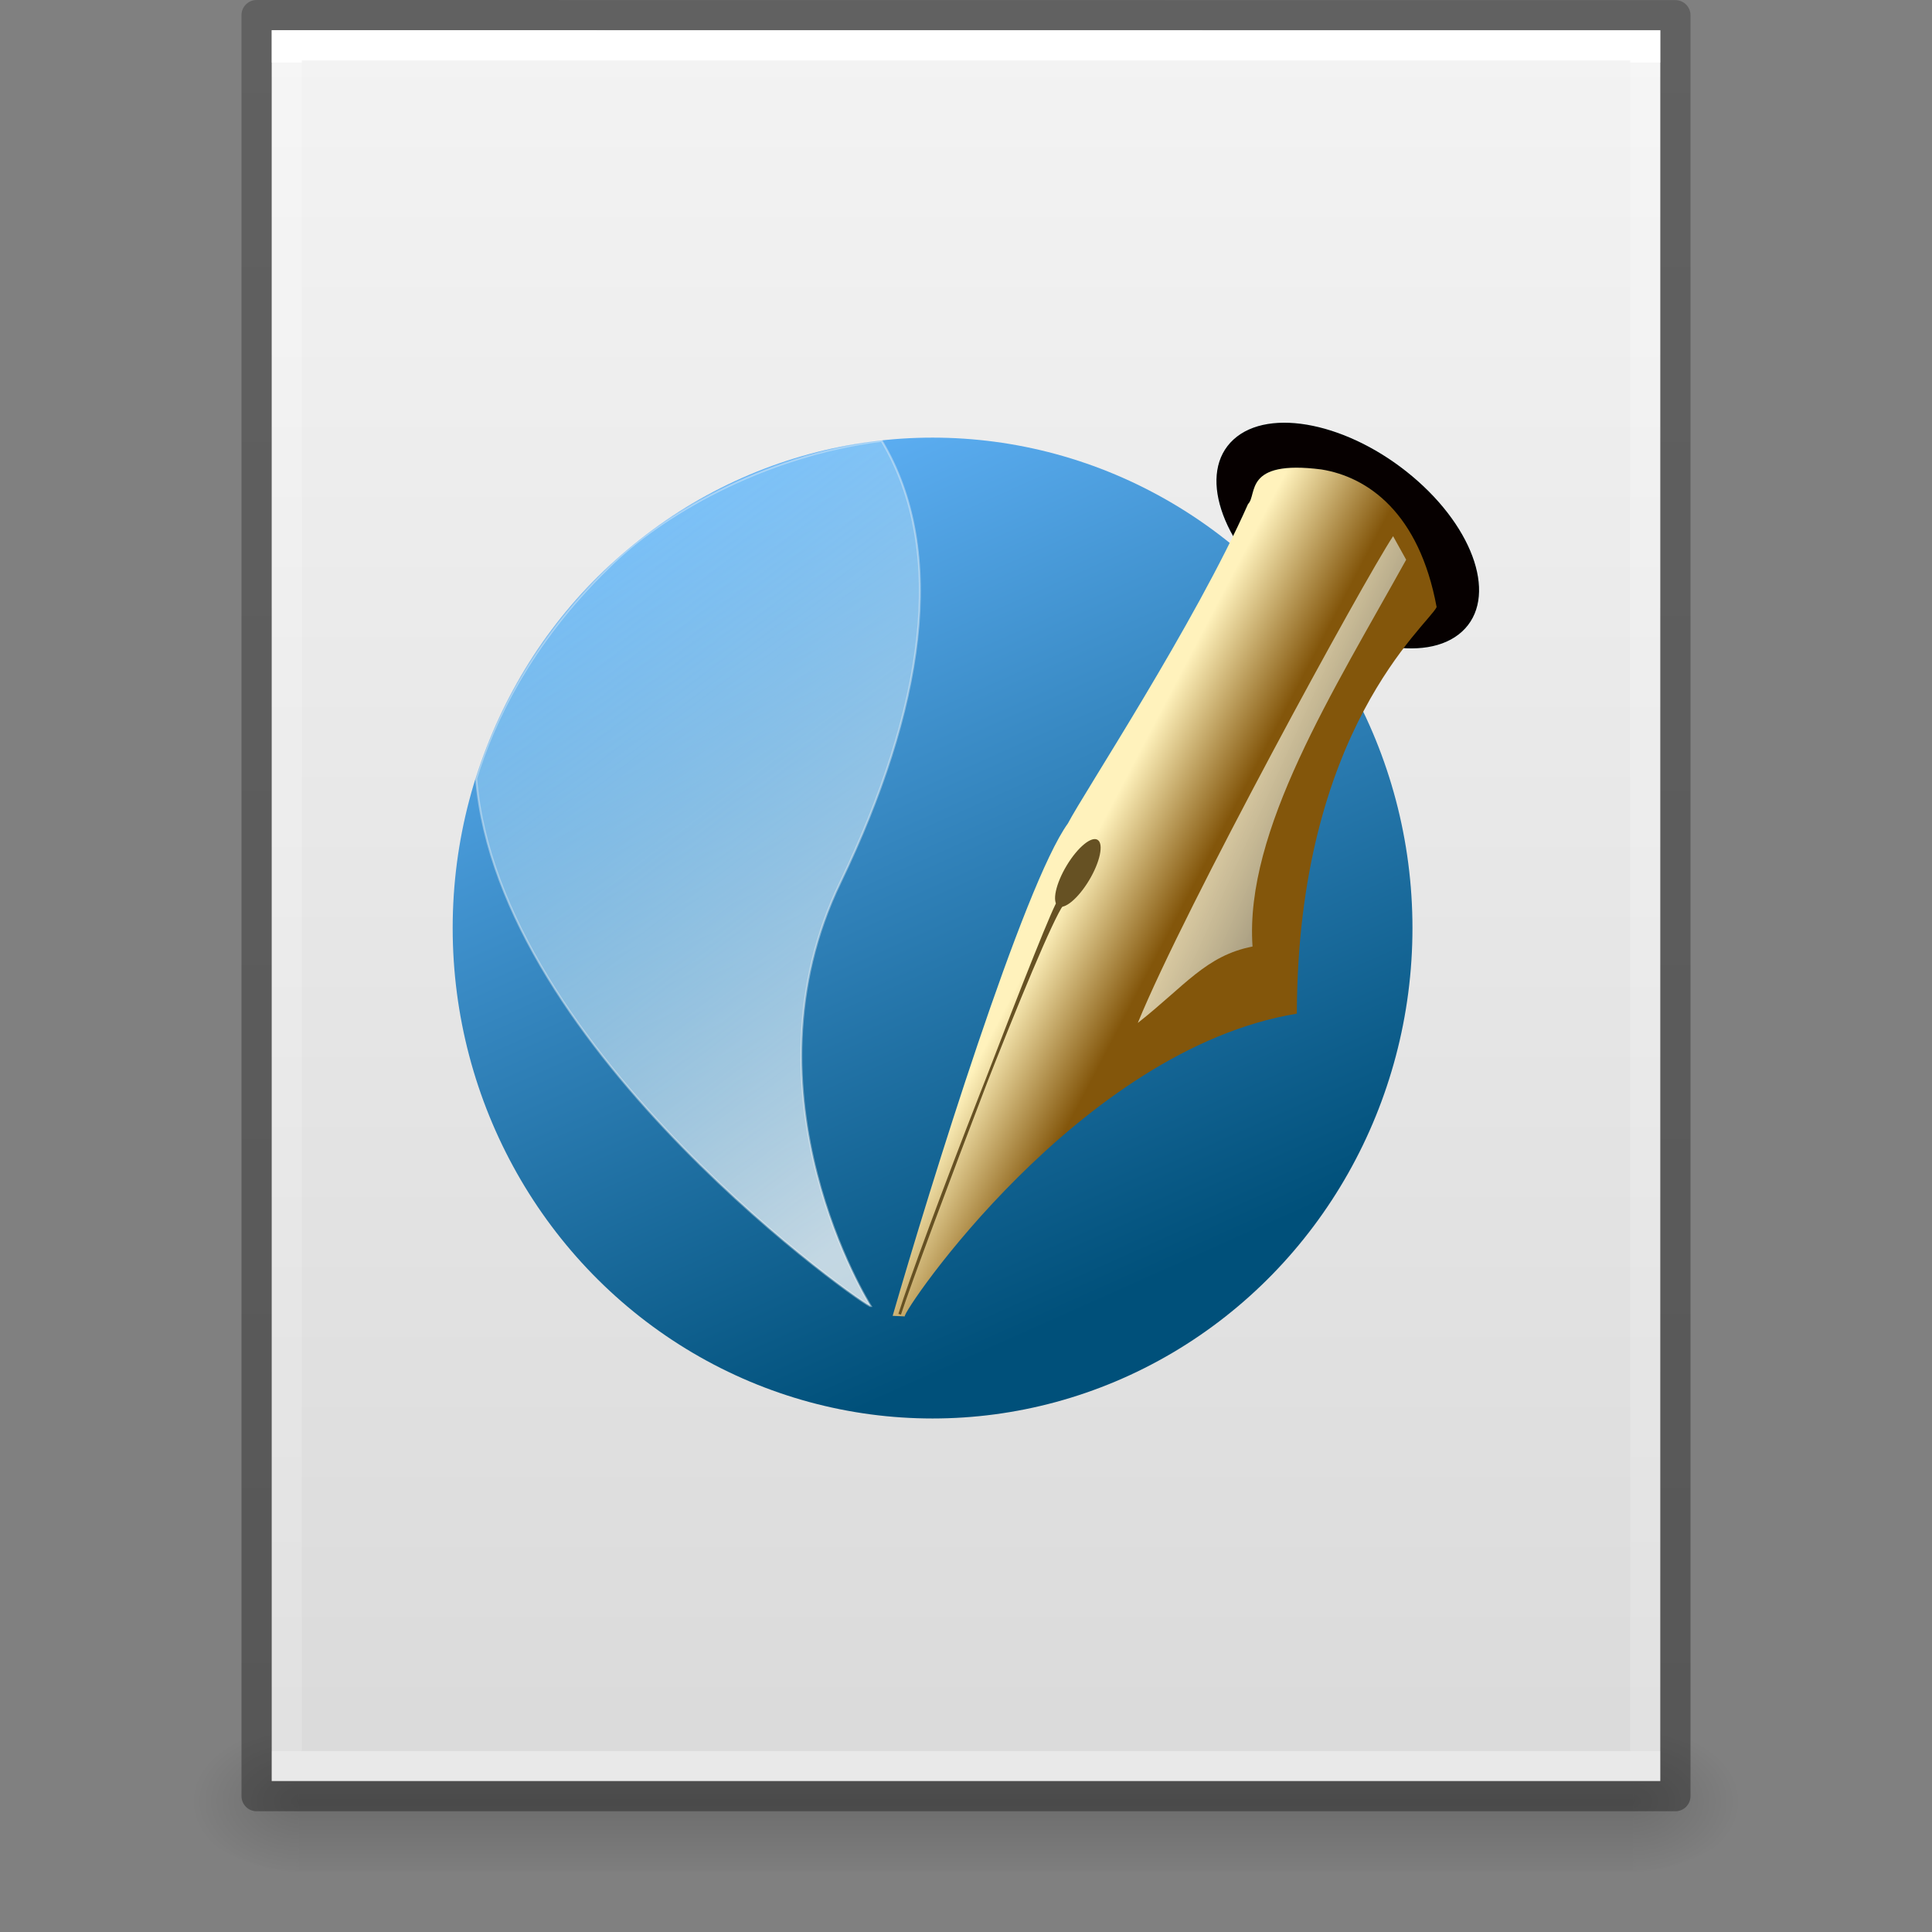 <?xml version="1.0" encoding="UTF-8" standalone="no"?>
<svg
   id="svg3844"
   height="64"
   width="64"
   version="1.1"
   sodipodi:docname="scribus-document-elementary.svg"
   inkscape:version="1.1.2 (0a00cf5339, 2022-02-04)"
   inkscape:export-filename="scribus-document-elementary-64.png"
   inkscape:export-xdpi="96"
   inkscape:export-ydpi="96"
   xmlns:inkscape="http://www.inkscape.org/namespaces/inkscape"
   xmlns:sodipodi="http://sodipodi.sourceforge.net/DTD/sodipodi-0.dtd"
   xmlns:xlink="http://www.w3.org/1999/xlink"
   xmlns="http://www.w3.org/2000/svg"
   xmlns:svg="http://www.w3.org/2000/svg"
   xmlns:rdf="http://www.w3.org/1999/02/22-rdf-syntax-ns#"
   xmlns:cc="http://creativecommons.org/ns#"
   xmlns:dc="http://purl.org/dc/elements/1.1/">
  <rect width="100%" height="100%" fill="#808080" stroke="none"/>
  <sodipodi:namedview
     id="namedview35"
     pagecolor="#ffffff"
     bordercolor="#666666"
     borderopacity="1.0"
     inkscape:pageshadow="2"
     inkscape:pageopacity="0.0"
     inkscape:pagecheckerboard="0"
     showgrid="false"
     inkscape:zoom="12.959941"
     inkscape:cx="19.251631"
     inkscape:cy="23.688379"
     inkscape:window-width="2560"
     inkscape:window-height="1391"
     inkscape:window-x="0"
     inkscape:window-y="25"
     inkscape:window-maximized="1"
     inkscape:current-layer="svg3844" />
  <defs
     id="defs3846">
    <linearGradient
       gradientTransform="matrix(1.084,0,0,1.2,79.551,-4.163)"
       gradientUnits="userSpaceOnUse"
       xlink:href="#linearGradient3104-6"
       id="linearGradient3033"
       y2="2.906"
       x2="-51.786"
       y1="50.786"
       x1="-51.786" />
    <linearGradient
       id="linearGradient3104-6">
      <stop
         offset="0"
         style="stop-color:#000000;stop-opacity:0.318"
         id="stop3106-3" />
      <stop
         offset="1"
         style="stop-color:#000000;stop-opacity:0.24"
         id="stop3108-9" />
    </linearGradient>
    <linearGradient
       gradientTransform="matrix(1.216,0,0,1.541,2.811,-6.973)"
       gradientUnits="userSpaceOnUse"
       xlink:href="#linearGradient3977-4"
       id="linearGradient3093"
       y2="42.176"
       x2="24"
       y1="5.864"
       x1="24" />
    <linearGradient
       id="linearGradient3977-4">
      <stop
         offset="0"
         style="stop-color:#ffffff;stop-opacity:1"
         id="stop3979-7" />
      <stop
         offset="0"
         style="stop-color:#ffffff;stop-opacity:0.235"
         id="stop3981-6" />
      <stop
         offset="1"
         style="stop-color:#ffffff;stop-opacity:0.157"
         id="stop3983-5" />
      <stop
         offset="1"
         style="stop-color:#ffffff;stop-opacity:0.392"
         id="stop3985-6" />
    </linearGradient>
    <linearGradient
       gradientTransform="matrix(1.314,0,0,1.26,0.457,-2.179)"
       gradientUnits="userSpaceOnUse"
       xlink:href="#linearGradient3600-9"
       id="linearGradient3096"
       y2="47.013"
       x2="25.132"
       y1="0.985"
       x1="25.132" />
    <linearGradient
       id="linearGradient3600-9">
      <stop
         offset="0"
         style="stop-color:#f4f4f4;stop-opacity:1"
         id="stop3602-3" />
      <stop
         offset="1"
         style="stop-color:#dbdbdb;stop-opacity:1"
         id="stop3604-7" />
    </linearGradient>
    <radialGradient
       gradientTransform="matrix(0.031,0,0,0.021,35.221,49.451)"
       gradientUnits="userSpaceOnUse"
       xlink:href="#linearGradient5060"
       id="radialGradient3153"
       fy="486.648"
       fx="605.714"
       r="117.143"
       cy="486.648"
       cx="605.714" />
    <linearGradient
       id="linearGradient5060">
      <stop
         offset="0"
         style="stop-color:#000000;stop-opacity:1"
         id="stop5062" />
      <stop
         offset="1"
         style="stop-color:#000000;stop-opacity:0"
         id="stop5064" />
    </linearGradient>
    <radialGradient
       gradientTransform="matrix(-0.031,0,0,0.021,28.779,49.451)"
       gradientUnits="userSpaceOnUse"
       xlink:href="#linearGradient5060"
       id="radialGradient3156"
       fy="486.648"
       fx="605.714"
       r="117.143"
       cy="486.648"
       cx="605.714" />
    <linearGradient
       id="linearGradient5048">
      <stop
         offset="0"
         style="stop-color:#000000;stop-opacity:0"
         id="stop5050" />
      <stop
         offset="0.5"
         style="stop-color:#000000;stop-opacity:1"
         id="stop5056" />
      <stop
         offset="1"
         style="stop-color:#000000;stop-opacity:0"
         id="stop5052" />
    </linearGradient>
    <linearGradient
       gradientTransform="matrix(0.092,0,0,0.021,-1.085,49.451)"
       gradientUnits="userSpaceOnUse"
       xlink:href="#linearGradient5048"
       id="linearGradient3842"
       y2="609.505"
       x2="302.857"
       y1="366.648"
       x1="302.857" />
    <linearGradient
       xlink:href="#linearGradient619"
       id="linearGradient664"
       x1="27.984"
       y1="-79.005"
       x2="332.467"
       y2="605.531"
       gradientUnits="userSpaceOnUse"
       gradientTransform="matrix(0.045,0,0,0.045,15.954,18.802)" />
    <linearGradient
       id="linearGradient619">
      <stop
         style="stop-color:#66b8ff;stop-opacity:1;"
         offset="0"
         id="stop620" />
      <stop
         style="stop-color:#00507a;stop-opacity:1;"
         offset="1"
         id="stop621" />
    </linearGradient>
    <linearGradient
       xlink:href="#linearGradient624"
       id="linearGradient623"
       x1="273.636"
       y1="74.198"
       x2="411.624"
       y2="425.916"
       gradientTransform="matrix(0.038,0,0,0.074,12.325,9.889)"
       gradientUnits="userSpaceOnUse" />
    <linearGradient
       id="linearGradient624">
      <stop
         style="stop-color:#b9e5ff;stop-opacity:0.42;"
         offset="0"
         id="stop625" />
      <stop
         style="stop-color:#ffffff;stop-opacity:1;"
         offset="1"
         id="stop626" />
    </linearGradient>
    <linearGradient
       xlink:href="#linearGradient578"
       id="linearGradient581"
       x1="596.057"
       y1="231.006"
       x2="656.456"
       y2="279.761"
       gradientTransform="matrix(0.043,0,0,0.066,12.325,9.889)"
       gradientUnits="userSpaceOnUse" />
    <linearGradient
       id="linearGradient578">
      <stop
         style="stop-color:#fff2bc;stop-opacity:1;"
         offset="0"
         id="stop579" />
      <stop
         style="stop-color:#83560b;stop-opacity:1;"
         offset="1"
         id="stop580" />
    </linearGradient>
    <linearGradient
       xlink:href="#linearGradient593"
       id="linearGradient590"
       x1="779.717"
       y1="160.625"
       x2="908.448"
       y2="264.661"
       gradientTransform="matrix(0.04,0,0,0.071,12.325,9.889)"
       gradientUnits="userSpaceOnUse" />
    <linearGradient
       id="linearGradient593">
      <stop
         style="stop-color:#fff9db;stop-opacity:0.732;"
         offset="0"
         id="stop594" />
      <stop
         style="stop-color:#2c2c2c;stop-opacity:1;"
         offset="1"
         id="stop595" />
    </linearGradient>
  </defs>
  <rect
     width="44.2"
     height="5"
     x="9.9"
     y="57"
     id="rect2879"
     style="display:inline;overflow:visible;visibility:visible;opacity:0.15;fill:url(#linearGradient3842);fill-opacity:1;fill-rule:nonzero;stroke:none;stroke-width:1;marker:none" />
  <path
     d="m 9.9,57 c 0,0 0,5 0,5 -1.613,0.01 -3.9,-1.12 -3.9,-2.5 0,-1.38 1.8,-2.499 3.9,-2.499 z"
     id="path2881"
     style="display:inline;overflow:visible;visibility:visible;opacity:0.15;fill:url(#radialGradient3156);fill-opacity:1;fill-rule:nonzero;stroke:none;stroke-width:1;marker:none" />
  <path
     d="m 54.1,57 c 0,0 0,5 0,5 C 55.713,62.01 58,60.88 58,59.5 c 0,-1.38 -1.8,-2.499 -3.9,-2.499 z"
     id="path2883"
     style="display:inline;overflow:visible;visibility:visible;opacity:0.15;fill:url(#radialGradient3153);fill-opacity:1;fill-rule:nonzero;stroke:none;stroke-width:1;marker:none" />
  <path
     d="m 9,1 c 10.541,0 46,0.004 46,0.004 L 55,59 c 0,0 -30.667,0 -46,0 0,-19.333 0,-38.666 0,-58 z"
     id="path4160-6"
     style="display:inline;fill:url(#linearGradient3096);fill-opacity:1;stroke:none" />
  <path
     d="m 54.5,58.5 -45,0 0,-57 45,0 z"
     id="rect6741-1-8"
     style="fill:none;stroke:url(#linearGradient3093);stroke-width:1;stroke-linecap:round;stroke-linejoin:miter;stroke-miterlimit:4;stroke-dasharray:none;stroke-dashoffset:0;stroke-opacity:1" />
  <path
     d="m 8.5,0.5 c 10.77,0 47,0.004 47,0.004 l 4.9e-5,58.996 c 0,0 -31.333,0 -47,0 0,-19.667 0,-39.333 0,-59 z"
     id="path4160-6-1"
     style="display:inline;fill:none;stroke:url(#linearGradient3033);stroke-width:1;stroke-linecap:butt;stroke-linejoin:round;stroke-miterlimit:4;stroke-dasharray:none;stroke-dashoffset:0;stroke-opacity:1" />
  <g
     id="g1242"
     transform="matrix(0.962,0,0,0.966,0.883,1.28)">
    <ellipse
       style="font-size:12px;fill:#060000;fill-opacity:1;fill-rule:evenodd;stroke:#000000;stroke-width:0.037pt"
       id="path686"
       transform="matrix(0.767,0.642,-0.739,0.674,0,0)"
       cx="43.63"
       cy="-16.276"
       rx="5.105"
       ry="2.986" />
    <ellipse
       style="font-size:12px;fill:url(#linearGradient664);fill-opacity:1;fill-rule:evenodd;stroke:none;stroke-width:0.692;stroke-dasharray:none;stroke-opacity:1"
       id="path653"
       cx="31.195"
       cy="30.5"
       rx="16.525"
       ry="16.818" />
    <path
       style="font-size:12px;fill:url(#linearGradient623);fill-opacity:0.75;fill-rule:evenodd;stroke:#f6f7f7;stroke-width:0.052pt;stroke-opacity:0.393"
       d="m 29.062,43.459 c 0,0 -4.596,-7.237 -1.029,-14.55 2.835,-5.878 3.715,-11.29 1.409,-15.119 -4.096,0.508 -7.661,2.59 -9.428,4.369 -2.676,2.594 -3.956,5.314 -4.536,7.215 0.773,9.375 13.648,18.282 13.583,18.085 z"
       id="path622"
       sodipodi:nodetypes="cscscc" />
    <path
       style="font-size:12px;fill:url(#linearGradient581);fill-rule:evenodd;stroke:none;stroke-width:0.3"
       d="m 30.238,43.818 c -0.122,-0.113 6.008,-9.155 13.501,-10.383 0.023,-9.747 4.528,-13.332 4.813,-13.942 -0.602,-3.238 -2.37,-4.461 -3.965,-4.719 -2.704,-0.343 -2.197,0.864 -2.529,1.186 -1.83,4.111 -5.662,9.914 -6.203,10.952 -1.522,2.098 -4.745,12.453 -6.034,16.886 z"
       id="hrot"
       sodipodi:nodetypes="cccccccc" />
    <ellipse
       style="font-size:12px;fill:#665123;fill-rule:evenodd;stroke-width:0.126"
       id="path583"
       transform="matrix(0.832,0.554,-0.517,0.856,0,0)"
       cx="45.841"
       cy="3.756"
       rx="0.462"
       ry="1.324" />
    <path
       style="font-size:12px;fill:#665123;fill-rule:evenodd;stroke:#665123;stroke-width:0.092"
       d="m 35.665,29.68 -0.12,-0.09 c -0.138,-0.103 -4.768,11.987 -5.482,14.153 0.71,-2.284 4.888,-13.11 5.602,-14.063 z"
       id="path585"
       sodipodi:nodetypes="cscc" />
    <path
       style="font-size:12px;fill:url(#linearGradient590);fill-rule:evenodd;stroke-width:0.053pt"
       d="m 38.262,33.754 c 1.625,-1.271 2.342,-2.306 3.951,-2.621 -0.278,-3.975 2.793,-8.775 5.29,-13.264 l -0.45,-0.807 c -1.033,1.556 -7.17,12.736 -8.791,16.692 z"
       id="path589"
       sodipodi:nodetypes="ccccc" />
  </g>
</svg>
